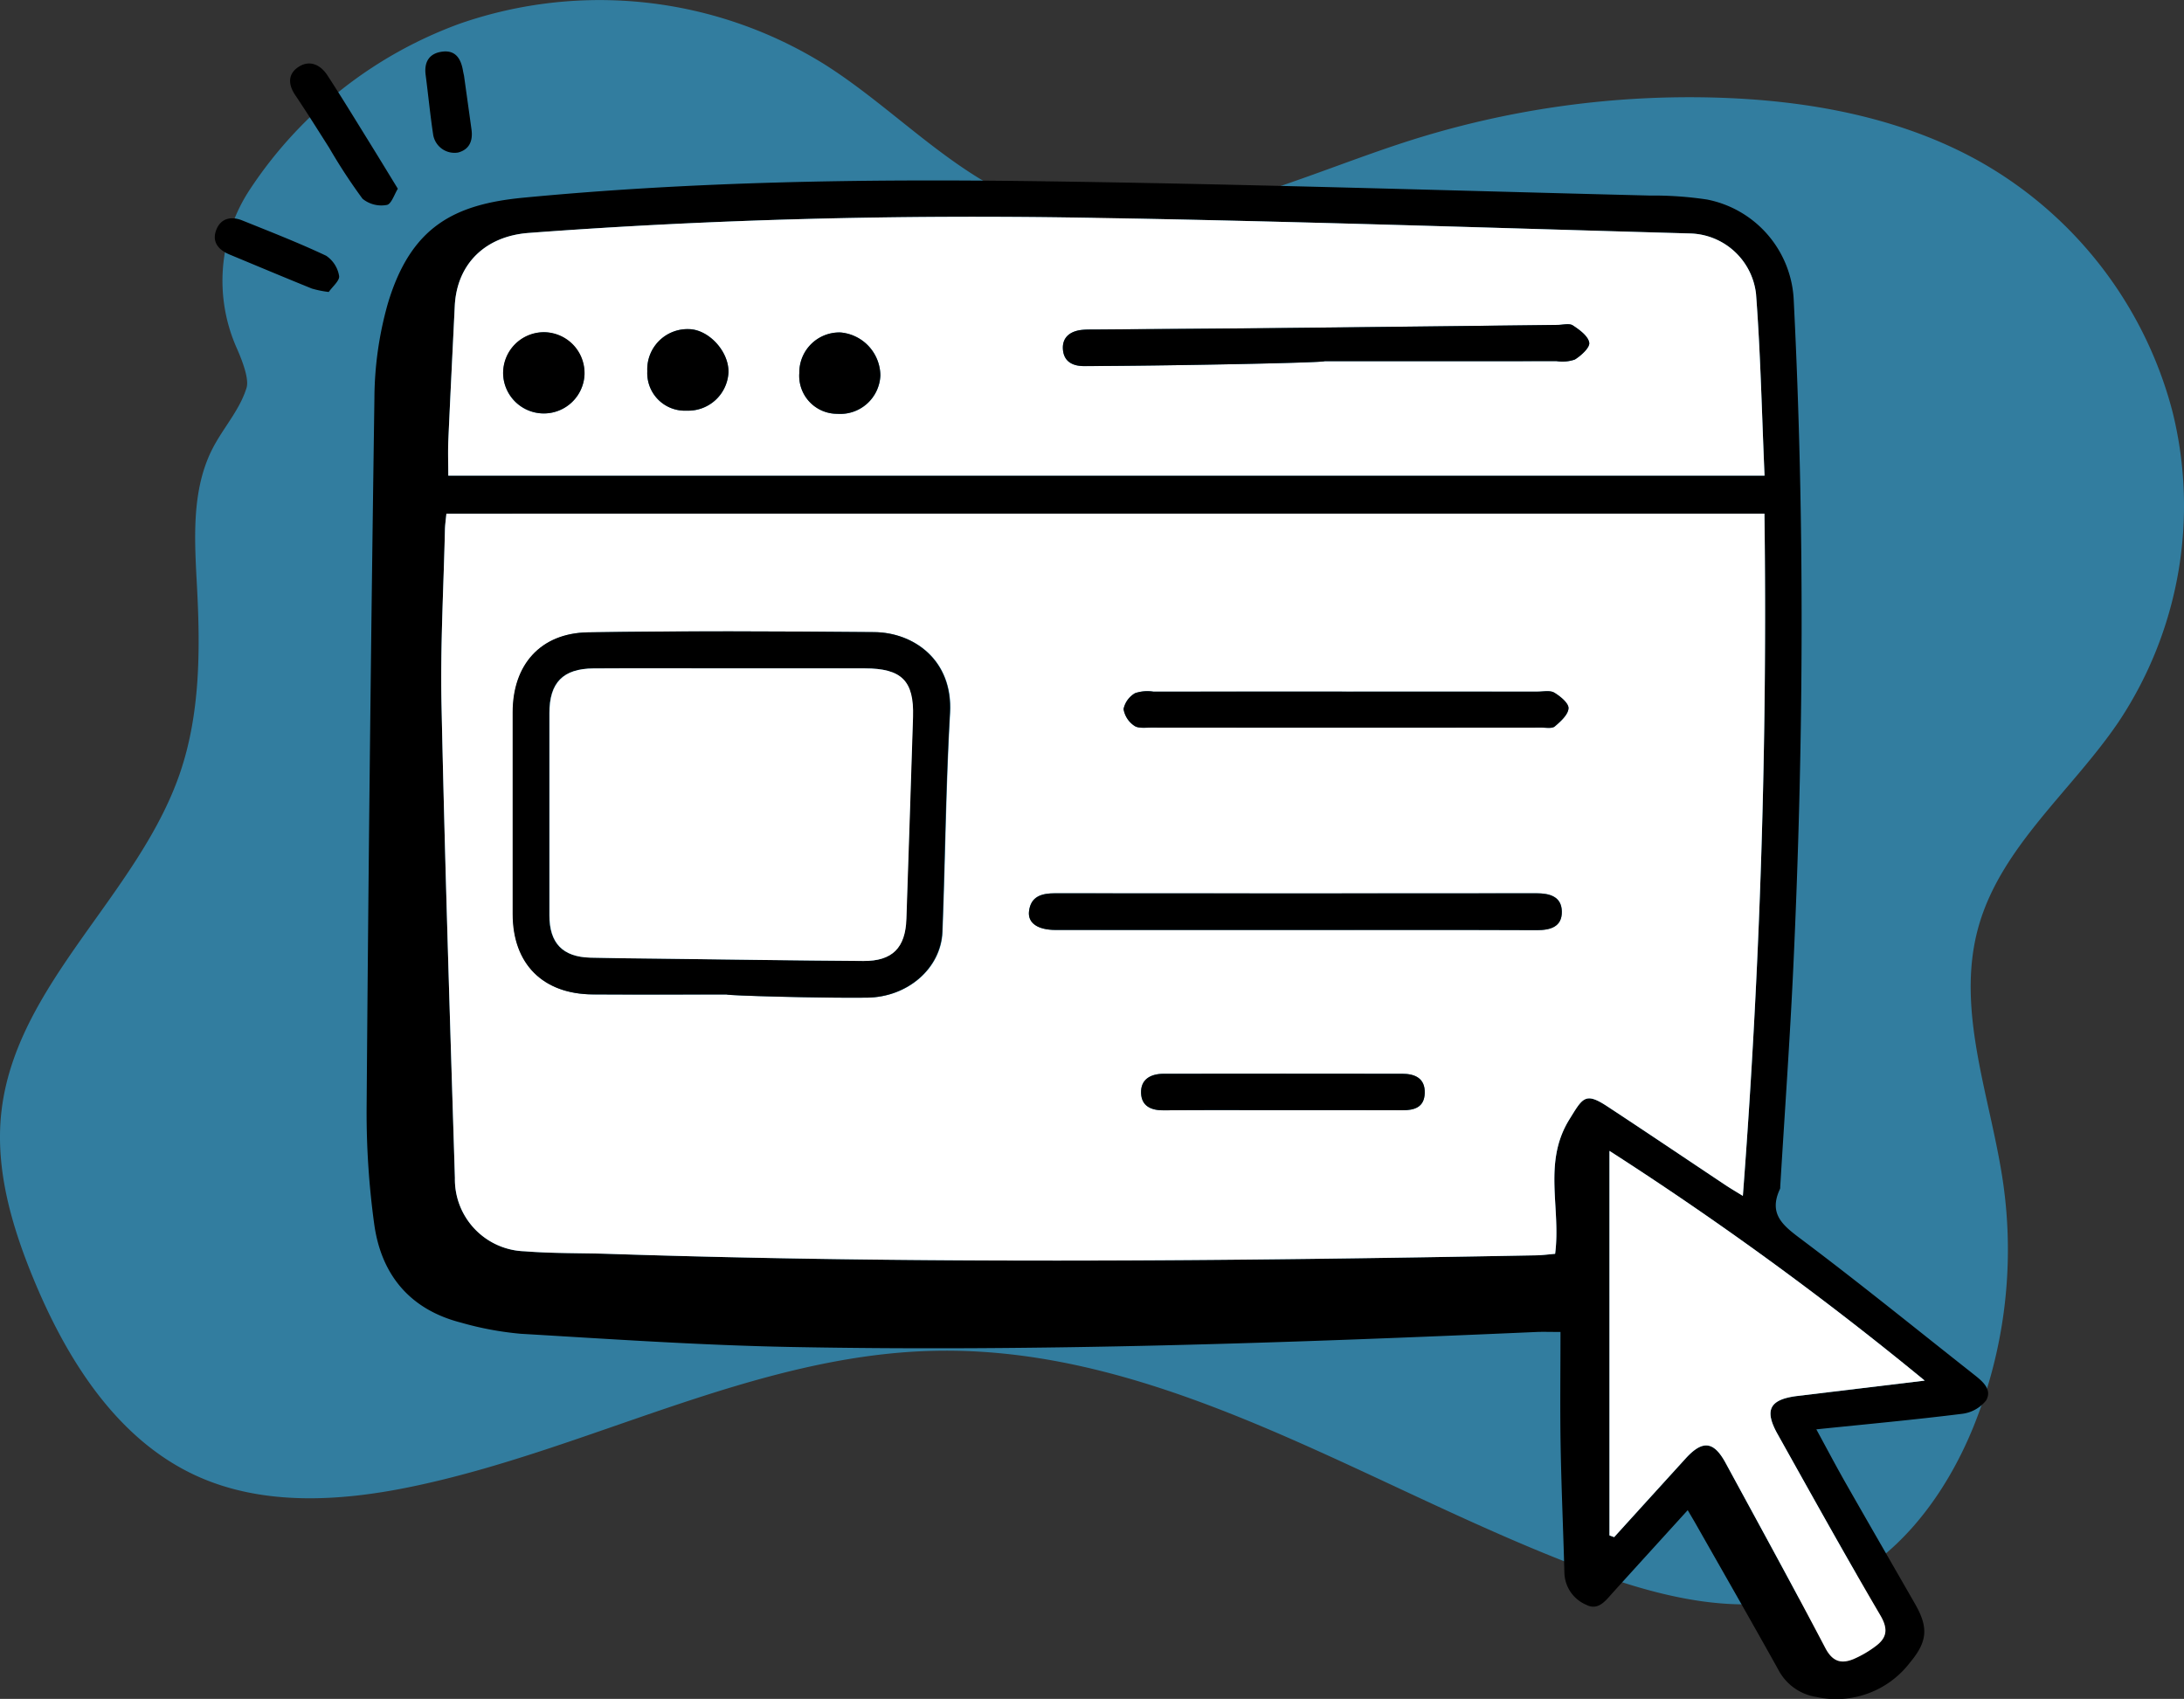 <svg xmlns="http://www.w3.org/2000/svg" width="274.07" height="213.21" viewBox="0 0 274.07 213.21">
  <rect x="0" y="0" width="274.07" height="213.21" fill="#333333" stroke="none"/>
  <g id="comprehensive_dashboard" data-name="comprehensive dashboard" transform="translate(0 0)">
    <path id="Path_432" data-name="Path 432" d="M-289.193,70.64c-.844,2.761-2.886,4.975-4.22,7.536-2.785,5.35-2.293,11.73-1.98,17.753.4,7.756.362,15.7-2.151,23.052-5.241,15.326-20.657,26.516-22.422,42.616-.785,7.163,1.332,14.334,4.09,20.991,4.163,10.047,10.426,20,20.3,24.553,8.3,3.829,17.953,3.284,26.9,1.447,22.249-4.566,43.017-16.574,65.723-17.092,29.211-.666,54.991,17.547,82.4,27.666,9.286,3.428,19.652,5.935,28.956,2.556,9.056-3.29,15.427-11.669,19.071-20.588a59.227,59.227,0,0,0,3.788-30.574c-1.53-10.754-6.023-21.647-3.155-32.124,2.771-10.123,11.7-17.151,17.6-25.831A48.932,48.932,0,0,0-47.5,73.65a50.75,50.75,0,0,0-24.168-31.4c-9.784-5.484-21.146-7.606-32.355-8.009A115.888,115.888,0,0,0-144.114,39.9c-14.827,4.85-30.3,12.8-45.195,8.155-10.438-3.258-18.028-12.087-27.256-17.953a53.442,53.442,0,0,0-45.8-5.189,53.452,53.452,0,0,0-26.372,20.776,20.815,20.815,0,0,0-1.695,19.946C-289.513,67.709-288.89,69.648-289.193,70.64Z" transform="translate(320.131 -21.967)" fill="#31b1ea" opacity="0.59"/>
    <g id="comprehensive_dashboard-2" data-name="comprehensive dashboard" transform="translate(26.515 6.043)">
      <path id="Path_406" data-name="Path 406" d="M185.791,249.176c-3.266,3.6-6.323,6.953-9.369,10.32-.91,1.006-1.83,2.332-3.349,1.565a4.492,4.492,0,0,1-2.756-3.987c-.14-5.327-.381-10.652-.474-15.98-.082-4.682-.017-9.368-.017-14.282-1.312,0-2.129-.031-2.944,0-31.243,1.374-62.494,2.484-93.771,1.882-11.26-.217-22.514-.99-33.761-1.654a40.015,40.015,0,0,1-7.5-1.4c-6.421-1.647-10.036-6.018-10.9-12.437a102.488,102.488,0,0,1-.944-14.424q.335-44.556.979-89.11a44.271,44.271,0,0,1,1.693-11.953c2.889-9.611,8.308-12.422,16.993-13.255,21.254-2.037,42.62-2.357,63.96-2.077,25.8.337,51.6,1.166,77.4,1.808a45.286,45.286,0,0,1,7.19.5A13.481,13.481,0,0,1,199.1,97.434c1.4,27.846,1.241,55.692-.055,83.534-.43,9.223-1.091,18.436-1.647,27.653a.615.615,0,0,1-.014.212c-1.558,3.283.493,4.716,2.846,6.485,7.254,5.454,14.3,11.178,21.432,16.8,1.081.852,2.4,1.892,1.565,3.3a4.557,4.557,0,0,1-3.068,1.675c-5.96.744-11.945,1.294-18.228,1.942,1.335,2.449,2.481,4.63,3.7,6.77,2.877,5.054,5.792,10.087,8.686,15.132,1.7,2.969,1.573,4.72-.632,7.363a11.654,11.654,0,0,1-11.72,4.326,6.506,6.506,0,0,1-4.814-3.447c-3.346-6.01-6.771-11.976-10.168-17.958C186.638,250.607,186.277,250.005,185.791,249.176Zm9.629-125.057H30.018c-.071.755-.166,1.379-.181,2-.168,7.316-.588,14.638-.431,21.948.423,19.809,1.064,39.614,1.681,59.418a9.028,9.028,0,0,0,8.763,9.2c3.528.282,7.084.21,10.625.326,38.772,1.275,77.546.907,116.321.182.814-.016,1.626-.128,2.358-.189.754-5.763-1.575-11.446,1.789-16.869,1.679-2.707,1.968-3.469,4.761-1.633,4.973,3.27,9.907,6.6,14.861,9.9.614.409,1.254.78,2.147,1.332C194.9,181.024,195.791,152.662,195.42,124.119Zm.013-4.78c-.343-7.777-.5-15.3-1.071-22.794a8.55,8.55,0,0,0-8.208-7.593c-25.441-.711-50.881-1.573-76.327-1.983-23.182-.374-46.359.181-69.5,1.918-5.369.4-9,3.826-9.26,9.173-.272,5.605-.559,11.211-.806,16.817-.064,1.463-.009,2.931-.009,4.463ZM175.972,252.348l.587.219q4.484-4.937,8.969-9.872c2.125-2.335,3.525-2.187,5.019.566,4.192,7.726,8.425,15.431,12.508,23.215.905,1.726,2,2.034,3.56,1.387a13.344,13.344,0,0,0,2.722-1.584c1.449-1.062,1.645-2.164.624-3.9-4.41-7.519-8.641-15.145-12.9-22.755-1.709-3.054-.975-4.361,2.539-4.781,5.17-.618,10.339-1.247,15.931-1.922a418.905,418.905,0,0,0-39.562-28.83C175.972,220.394,175.972,236.371,175.972,252.348Z" transform="translate(-0.515 -65.693)"/>
      <path id="Path_407" data-name="Path 407" d="M276.28,485.06c.371,28.544-.523,56.906-2.709,85.617-.894-.552-1.533-.923-2.147-1.332-4.954-3.3-9.888-6.631-14.861-9.9-2.793-1.835-3.082-1.073-4.761,1.633-3.364,5.423-1.035,11.106-1.789,16.869-.732.06-1.544.173-2.358.189-38.775.725-77.549,1.093-116.321-.181-3.542-.116-7.1-.044-10.625-.326a9.029,9.029,0,0,1-8.763-9.2c-.616-19.8-1.257-39.609-1.681-59.418-.156-7.309.264-14.631.431-21.948.015-.626.11-1.25.181-2ZM146.073,545.4c0,.139,11.758.471,17.636.4,5.1-.062,9.262-3.691,9.44-8.27.356-9.15.428-18.313.953-27.451.381-6.631-4.537-10.106-9.5-10.151-11.971-.106-23.945-.161-35.914.027-5.96.093-9.447,4.07-9.45,10.017q-.008,12.672,0,25.345c0,6.239,3.775,10.04,10.053,10.077C134.882,545.429,140.478,545.4,146.073,545.4Zm71.243-8.1c10.141,0,20.282-.018,30.423.018,1.707.006,3.141-.427,3.115-2.321s-1.508-2.3-3.183-2.3q-30.21.026-60.42,0c-1.662,0-3.033.369-3.258,2.257-.176,1.484,1.108,2.339,3.325,2.34Q202.318,537.306,217.316,537.3Zm6.505-29.911q-12.108,0-24.217.005a4.859,4.859,0,0,0-2.29.185,3.022,3.022,0,0,0-1.455,2,3.132,3.132,0,0,0,1.332,2.086c.483.36,1.361.244,2.063.245q24.536.016,49.072,0c.564,0,1.309.142,1.654-.154.728-.623,1.668-1.467,1.716-2.267.037-.636-1.023-1.511-1.783-1.965-.533-.319-1.381-.129-2.088-.129Q235.825,507.386,223.822,507.391Zm-8.051,52.526c5.029,0,10.057-.018,15.086.01,1.532.008,2.737-.387,2.795-2.143.062-1.874-1.236-2.425-2.806-2.429q-14.98-.033-29.96,0c-1.607,0-2.9.673-2.83,2.441.067,1.622,1.261,2.16,2.842,2.144C205.855,559.886,210.813,559.917,215.77,559.917Z" transform="translate(-81.375 -426.634)" fill="#fff"/>
      <path id="Path_408" data-name="Path 408" d="M283.729,158.644H118.551c0-1.532-.055-3,.009-4.463.248-5.606.535-11.212.806-16.817.26-5.347,3.891-8.77,9.26-9.173,23.138-1.736,46.315-2.291,69.5-1.918,25.447.41,50.886,1.272,76.327,1.983a8.549,8.549,0,0,1,8.208,7.594C283.23,143.342,283.387,150.867,283.729,158.644Zm-55.214-14.36q14.558,0,29.116-.006a4.76,4.76,0,0,0,2.292-.2c.79-.487,1.909-1.507,1.806-2.117-.138-.827-1.215-1.611-2.054-2.163-.448-.295-1.242-.072-1.878-.064q-17.213.193-34.426.387c-7.863.08-15.727.127-23.59.19-.567,0-1.137-.01-1.7.047-1.453.149-2.5.9-2.4,2.426.1,1.488,1.133,2.121,2.657,2.117C208.4,144.874,228.515,144.486,228.515,144.285Zm-92.87,1.7a5.25,5.25,0,0,0-4.967-5.334,5.2,5.2,0,0,0-5.243,5.282,5.11,5.11,0,0,0,10.21.052Zm12.822,4.51a5.062,5.062,0,0,0,5.244-4.785c.081-2.633-2.474-5.419-4.993-5.446a5.049,5.049,0,0,0-5.192,5.285A4.716,4.716,0,0,0,148.467,150.491Zm18.911.4a5.038,5.038,0,0,0,5.4-4.824,5.474,5.474,0,0,0-5-5.386,5.024,5.024,0,0,0-5.171,5.085A4.763,4.763,0,0,0,167.378,150.889Z" transform="translate(-88.811 -104.998)" fill="#fff"/>
      <path id="Path_409" data-name="Path 409" d="M1522.28,1303.57v-48.26a418.646,418.646,0,0,1,39.563,28.831c-5.593.675-10.761,1.3-15.931,1.921-3.515.42-4.248,1.726-2.54,4.781,4.256,7.61,8.486,15.236,12.9,22.754,1.021,1.74.825,2.842-.624,3.9a13.4,13.4,0,0,1-2.722,1.584c-1.558.647-2.656.34-3.56-1.386-4.083-7.785-8.315-15.49-12.509-23.217-1.494-2.752-2.893-2.9-5.019-.566q-4.489,4.932-8.969,9.873Z" transform="translate(-1346.823 -1116.917)" fill="#fff"/>
      <path id="Path_410" data-name="Path 410" d="M223.352,672.876c-5.595,0-11.191.026-16.786-.008-6.279-.036-10.05-3.837-10.053-10.077q-.006-12.672,0-25.345c0-5.947,3.489-9.923,9.45-10.017,11.968-.188,23.943-.133,35.914-.027,4.967.044,9.885,3.52,9.5,10.151-.525,9.138-.6,18.3-.953,27.451-.178,4.579-4.342,8.207-9.44,8.27C235.11,673.348,223.352,673.014,223.352,672.876Zm.734-40.93c-5.815,0-11.63-.031-17.445.011-3.846.028-5.537,1.787-5.538,5.61q0,12.686,0,25.372c0,3.5,1.658,5.226,5.139,5.316,2.765.072,5.531.087,8.3.121,8.65.1,17.3.236,25.951.294,3.65.024,5.28-1.654,5.4-5.287.276-8.451.572-16.9.831-25.353.138-4.524-1.413-6.071-6.038-6.081C235.149,631.936,229.617,631.946,224.086,631.946Z" transform="translate(-158.696 -554.113)"/>
      <path id="Path_411" data-name="Path 411" d="M853.882,948.549q-15,0-30,0c-2.219,0-3.5-.857-3.325-2.34.225-1.888,1.6-2.258,3.258-2.257q30.21.026,60.42,0c1.676,0,3.157.409,3.183,2.3s-1.409,2.326-3.114,2.321C874.163,948.532,864.022,948.549,853.882,948.549Z" transform="translate(-717.941 -837.882)"/>
      <path id="Path_412" data-name="Path 412" d="M962.948,699.692q12,0,24,0c.707,0,1.556-.19,2.088.129.76.455,1.821,1.328,1.782,1.966-.048.8-.988,1.644-1.716,2.267-.344.295-1.09.153-1.654.154q-24.535.009-49.072,0c-.7,0-1.582.115-2.063-.245a3.131,3.131,0,0,1-1.332-2.086,3.014,3.014,0,0,1,1.455-1.995,4.85,4.85,0,0,1,2.29-.185Q950.841,699.685,962.948,699.692Z" transform="translate(-820.502 -618.935)"/>
      <path id="Path_413" data-name="Path 413" d="M973.829,1166.566c-4.958,0-9.916-.032-14.874.02-1.58.015-2.774-.523-2.842-2.144-.074-1.768,1.223-2.438,2.83-2.44q14.98-.022,29.959,0c1.57,0,2.868.556,2.807,2.429-.058,1.757-1.263,2.153-2.795,2.144C983.887,1166.549,978.858,1166.566,973.829,1166.566Z" transform="translate(-839.434 -1033.283)"/>
      <path id="Path_414" data-name="Path 414" d="M864.268,261.3c-1.524,0-2.558-.629-2.657-2.117-.1-1.523.947-2.277,2.4-2.426.562-.058,1.131-.042,1.7-.047,7.863-.063,15.727-.109,23.59-.19q17.213-.175,34.426-.387c.638-.007,1.431-.229,1.878.065.839.551,1.916,1.335,2.054,2.163.1.61-1.018,1.63-1.807,2.117a4.77,4.77,0,0,1-2.292.2q-14.558.014-29.116.006C894.444,260.887,874.326,261.275,864.268,261.3Z" transform="translate(-754.74 -221.4)"/>
      <path id="Path_415" data-name="Path 415" d="M195.26,271.013a5.11,5.11,0,0,1-10.21-.051,5.109,5.109,0,1,1,10.21.051Z" transform="translate(-148.425 -230.03)"/>
      <path id="Path_416" data-name="Path 416" d="M364.238,272.169a4.716,4.716,0,0,1-4.941-4.947,5.049,5.049,0,0,1,5.192-5.284c2.519.027,5.074,2.815,4.993,5.447A5.062,5.062,0,0,1,364.238,272.169Z" transform="translate(-304.582 -226.676)"/>
      <path id="Path_417" data-name="Path 417" d="M547.794,276.189a4.763,4.763,0,0,1-4.778-5.125,5.025,5.025,0,0,1,5.171-5.085,5.474,5.474,0,0,1,5,5.386A5.039,5.039,0,0,1,547.794,276.189Z" transform="translate(-469.226 -230.299)"/>
      <path id="Path_418" data-name="Path 418" d="M264.108,671.961c5.532,0,11.063-.01,16.595,0,4.624.01,6.176,1.557,6.038,6.081-.259,8.452-.555,16.9-.831,25.353-.118,3.633-1.749,5.311-5.4,5.286-8.65-.057-17.3-.189-25.951-.294-2.765-.033-5.532-.05-8.3-.122-3.482-.09-5.138-1.819-5.139-5.315q-.006-12.686,0-25.372c0-3.824,1.691-5.584,5.538-5.611C252.478,671.93,258.293,671.961,264.108,671.961Z" transform="translate(-198.677 -594.121)" fill="#fff"/>
      <path id="Path_520" data-name="Path 520" d="M10.459,17.74c-.551.561-1.2,1.733-1.784,1.7A3.732,3.732,0,0,1,5.865,18.05,70.108,70.108,0,0,1,3.1,10.919C2.183,8.464,1.288,6,.308,3.568-.321,2.009-.021.713,1.529.16s2.7.394,3.25,1.829c1.165,3.025,2.238,6.087,3.336,9.139C8.862,13.2,9.59,15.283,10.459,17.74Z" transform="matrix(0.978, -0.208, 0.208, 0.978, 9.491, 2.47)"/>
      <path id="Path_521" data-name="Path 521" d="M12.6,11.616a13.008,13.008,0,0,1-1.976-.854C7.529,8.67,4.463,6.539,1.389,4.419.15,3.565-.464,2.4.411,1.062S2.619-.254,3.868.586C7.021,2.71,10.205,4.8,13.227,7.1a3.8,3.8,0,0,1,1.064,2.812C14.275,10.5,13.2,11.052,12.6,11.616Z" transform="matrix(0.978, -0.208, 0.208, 0.978, 0, 21.86)"/>
      <path id="Path_522" data-name="Path 522" d="M5.324,3.5c-.182,2.546-.331,4.683-.488,6.82-.1,1.409-.753,2.417-2.247,2.491A2.714,2.714,0,0,1,0,9.882C.151,7.4.433,4.926.63,2.446.764.763,1.669-.138,3.326.017s2.057,1.394,2,2.859C5.313,3.222,5.324,3.568,5.324,3.5Z" transform="matrix(0.978, -0.208, 0.208, 0.978, 25.775, 1.109)"/>
    </g>
  </g>
</svg>
